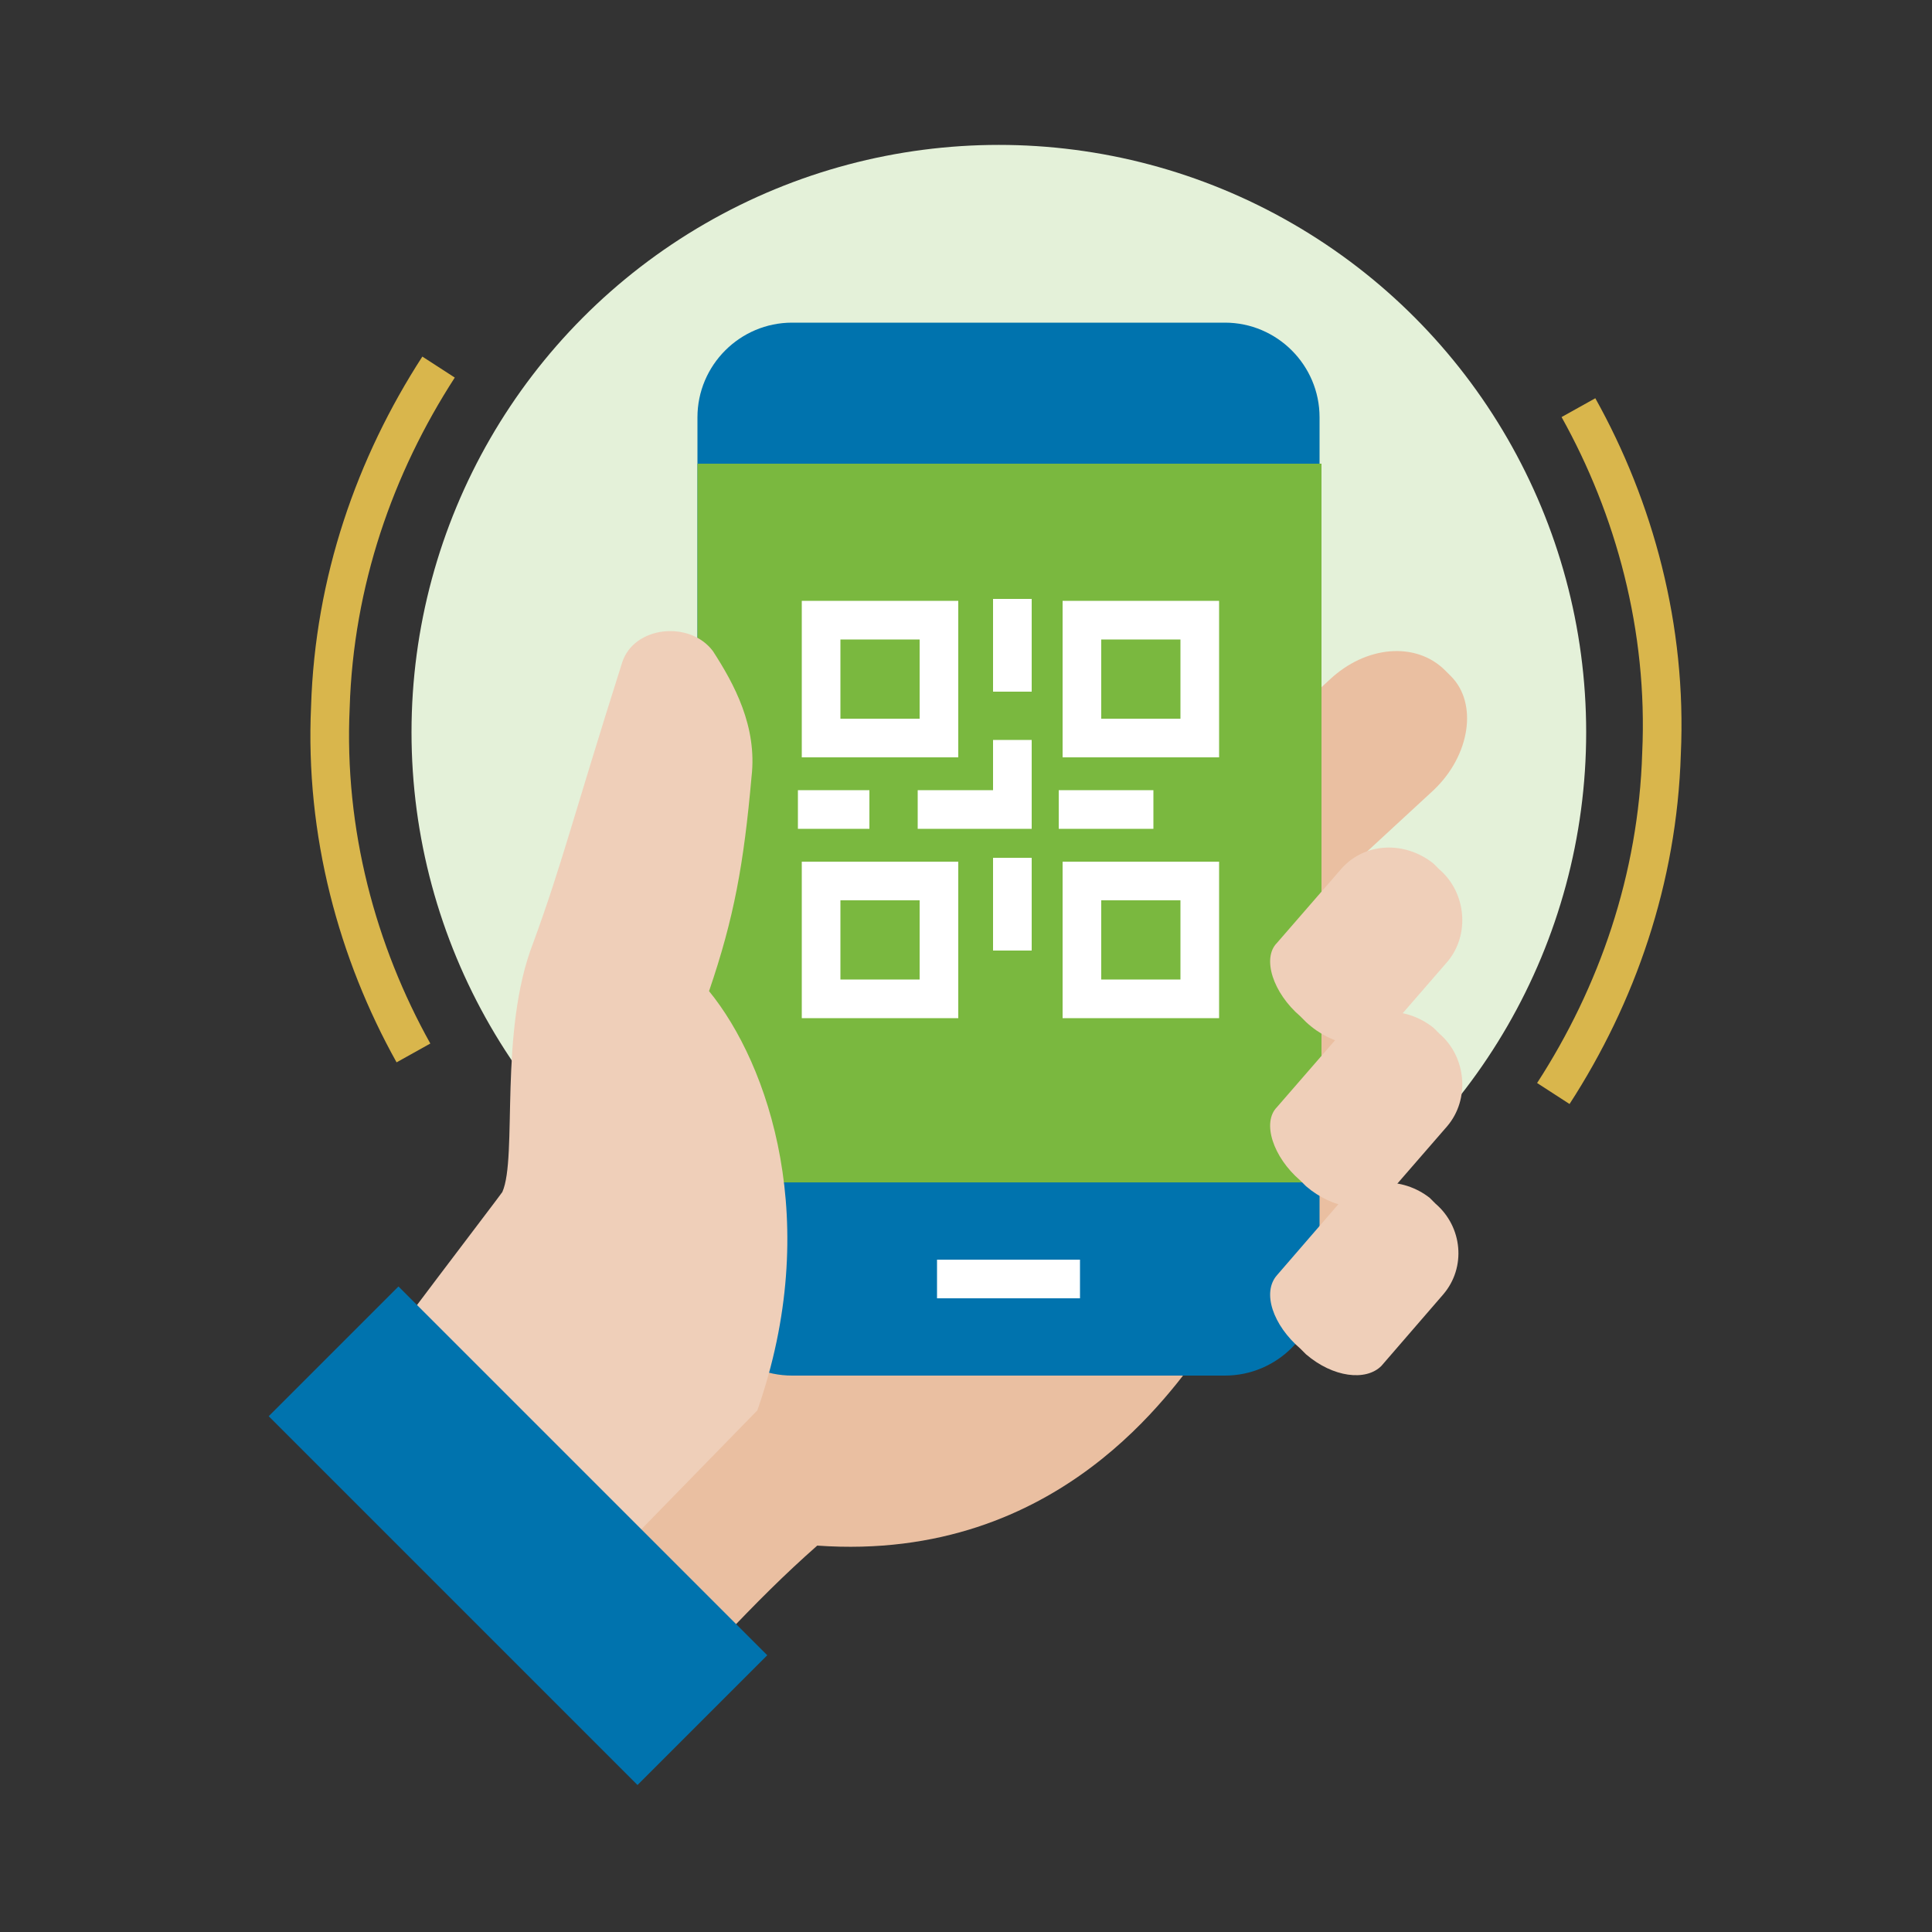 <?xml version="1.0" encoding="utf-8"?>
<!-- Generator: Adobe Illustrator 25.1.0, SVG Export Plug-In . SVG Version: 6.00 Build 0)  -->
<svg version="1.1" id="Capa_1" xmlns="http://www.w3.org/2000/svg" xmlns:xlink="http://www.w3.org/1999/xlink" x="0px" y="0px"
	 viewBox="0 0 100 100" style="enable-background:new 0 0 100 100;" xml:space="preserve">
<rect x="0" y="0" width="100" height="100" fill="#333333" stroke="none"/>
<style type="text/css">
	.st0{fill:#E4F1D9;}
	.st1{fill:none;stroke:#D9B64C;stroke-width:2;stroke-miterlimit:10;}
	.st2{fill:#EABFA1;}
	.st3{fill:#0073AE;}
	.st4{fill:#7AB83F;}
	.st5{fill:#EFCFB9;}
	.st6{fill:none;stroke:#FFFFFF;stroke-width:2;stroke-miterlimit:10;}
</style>
<g>
	<ellipse class="st0" cx="51.7" cy="37.9" rx="30.4" ry="30.4"/>
	<path class="st1" d="M80.4,56.6c3.3-5.1,5.4-11.1,5.6-17.6c0.3-6.5-1.4-12.7-4.3-17.9"/>
	<path class="st1" d="M22.7,19c-3.3,5.1-5.4,11.1-5.6,17.6c-0.3,6.5,1.4,12.7,4.3,17.9"/>
	<path class="st2" d="M64.2,45.1l-0.3-0.3c-1.4-1.4-1.5-3.6-0.3-4.8l5.2-4.8c1.9-1.8,4.5-2,6-0.5l0.3,0.3c1.4,1.4,1,4.1-0.9,5.9
		L69,45.7C67.7,46.8,65.6,46.5,64.2,45.1z"/>
	<path class="st2" d="M68.9,45.7l-37.6,3.4l-8.8,28.2c0.5,0.4,1,0.9,1.5,1.3c1.7,1.5,3.3,3.2,4.7,5l8.6,1.3c1.9-2,3.3-3.4,5-4.9
		c12.7,0.9,18.5-8.4,19.8-9.9c0.7-0.8,7.1-0.1,8.7-6.3C72.1,58.2,68.9,45.7,68.9,45.7z"/>
	<path class="st3" d="M63.4,71.2H41c-2.7,0-4.9-2.2-4.9-4.9c0-10.4,0-34.4,0-44.7c0-2.7,2.2-4.9,4.9-4.9h22.4c2.7,0,4.9,2.2,4.9,4.9
		c0,10.4,0,34.4,0,44.7C68.3,69,66.1,71.2,63.4,71.2z"/>
	<rect x="36.1" y="24" class="st4" width="32.3" height="37.2"/>
	<path class="st5" d="M67.6,70.1l-0.3-0.3c-1.4-1.2-2-2.9-1.2-3.8l3.2-3.7c1.2-1.4,3.3-1.4,4.7-0.3l0.3,0.3c1.4,1.2,1.6,3.3,0.4,4.7
		l-3.2,3.7C70.7,71.5,69,71.3,67.6,70.1z"/>
	<path class="st5" d="M36.7,51.3c1.3-3.8,1.8-6.6,2.2-11.1c0.3-2.6-0.9-4.8-2-6.5c-1.2-1.6-4.1-1.3-4.7,0.6
		c-2.6,8.2-3.1,10.4-4.6,14.5c-1.8,4.6-0.8,11.1-1.6,12.9c-0.2,0.3-6.1,8-7.7,10.3c1.8,0.9,5.4,2.5,6.8,3.7c1.8,1.5,3.4,3.3,4.8,5.3
		l1.4,0.1l7.9-8.1C42.6,63.3,39.8,55.1,36.7,51.3z"/>
	<rect x="22.1" y="66" transform="matrix(0.707 -0.707 0.707 0.707 -48.379 42.266)" class="st3" width="9.5" height="27"/>
	<path class="st5" d="M67.6,61.4l-0.3-0.3c-1.4-1.2-2-3-1.2-3.8l3.3-3.8c1.2-1.4,3.3-1.5,4.8-0.3l0.3,0.3c1.4,1.2,1.6,3.4,0.4,4.8
		l-3.3,3.8C70.8,62.8,69,62.6,67.6,61.4z"/>
	<path class="st5" d="M67.6,52.9l-0.3-0.3c-1.4-1.2-2-3-1.2-3.8l3.3-3.8c1.2-1.4,3.3-1.5,4.8-0.3l0.3,0.3c1.4,1.2,1.6,3.4,0.4,4.8
		l-3.3,3.8C70.8,54.4,69,54.2,67.6,52.9z"/>
	<line class="st6" x1="48.5" y1="66.2" x2="55.9" y2="66.2"/>
	<rect x="42.5" y="32.1" class="st6" width="6.1" height="6.1"/>
	<rect x="56" y="32.1" class="st6" width="6.1" height="6.1"/>
	<rect x="42.5" y="45.6" class="st6" width="6.1" height="6.1"/>
	<rect x="56" y="45.6" class="st6" width="6.1" height="6.1"/>
	<line class="st6" x1="52.4" y1="31" x2="52.4" y2="35.8"/>
	<line class="st6" x1="45" y1="41.9" x2="41.3" y2="41.9"/>
	<polyline class="st6" points="52.4,38.3 52.4,41.9 47.5,41.9 	"/>
	<line class="st6" x1="54.8" y1="41.9" x2="59.7" y2="41.9"/>
	<line class="st6" x1="52.4" y1="44.4" x2="52.4" y2="49.2"/>
</g>
</svg>

